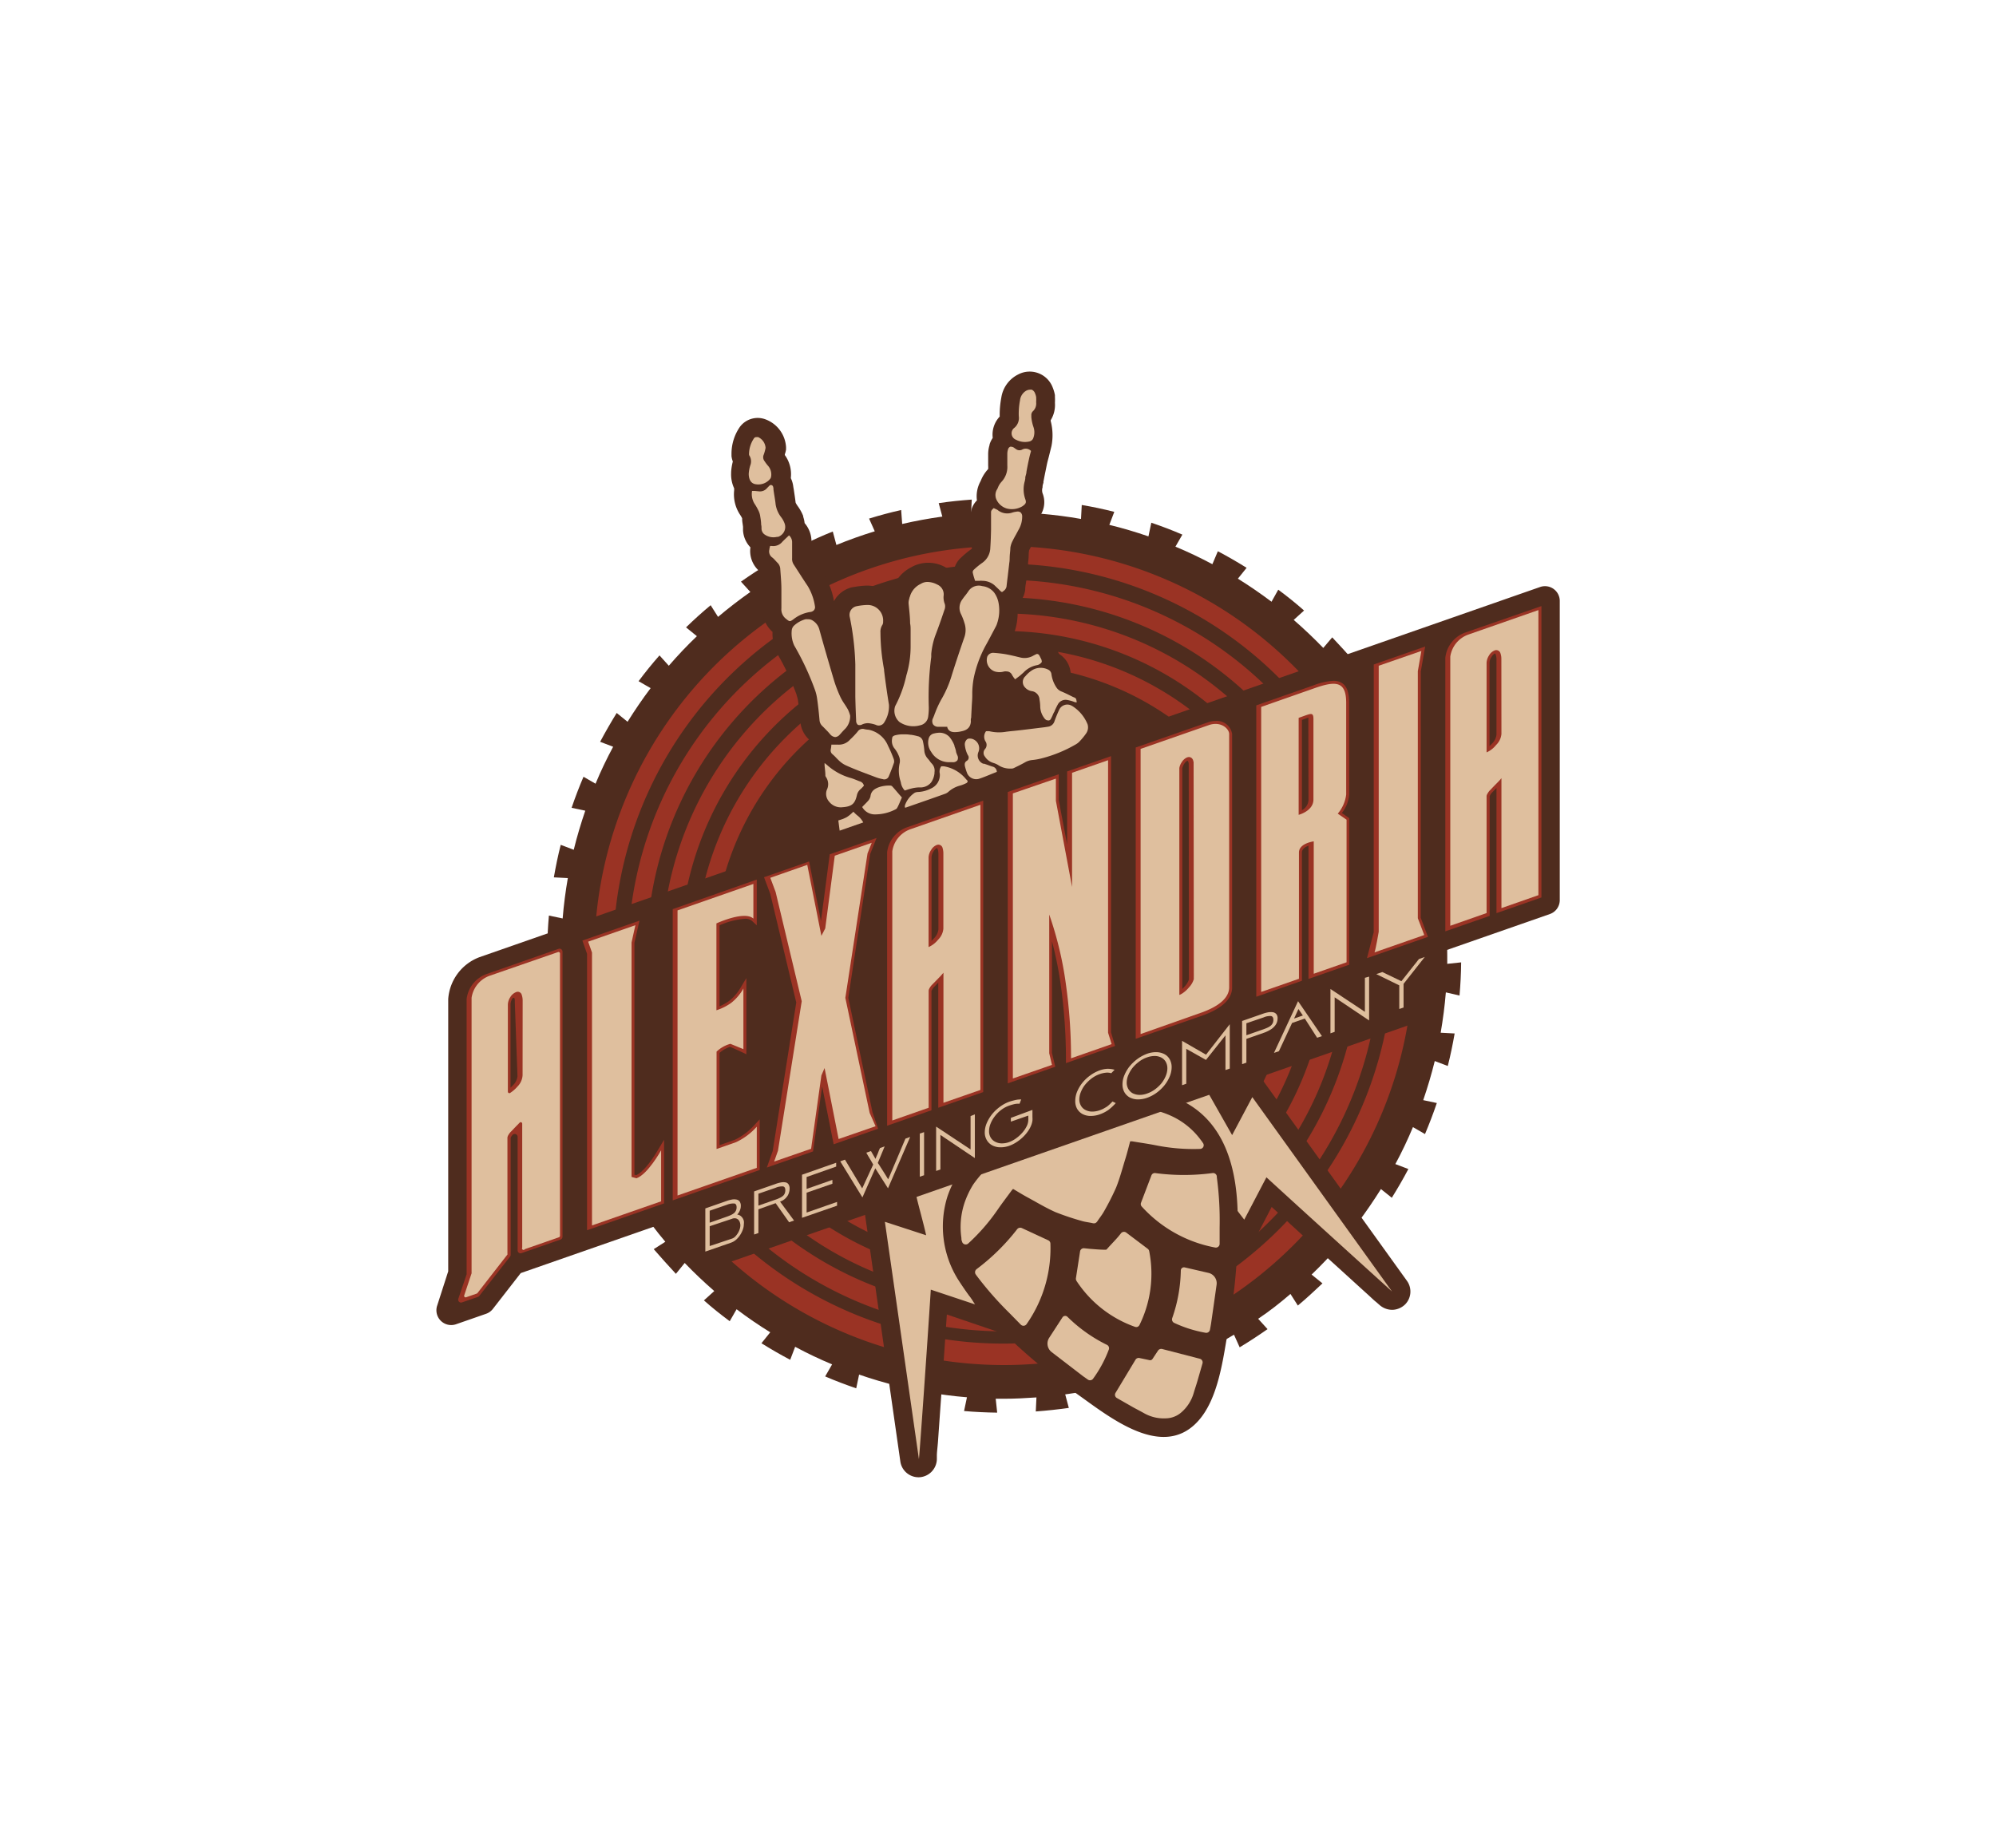 <?xml version="1.0" encoding="UTF-8"?> <svg xmlns="http://www.w3.org/2000/svg" viewBox="0 0 270 250"><defs><style>.cls-1{fill:#4f2c1e;}.cls-2{fill:#9a3324;}.cls-3{fill:#dfbf9e;}.cls-4{fill:none;}</style></defs><g id="Content"><path class="cls-1" d="M197.43,134.69c.13-1.49.21-3,.22-4.49l-1.88.2c0-.38,0-.75,0-1.13,0-1.48-.07-2.94-.18-4.39l1.9.1c-.11-1.51-.26-3-.48-4.47l-1.82.49q-.39-2.76-1-5.43l1.88-.2c-.33-1.46-.73-2.91-1.17-4.34l-1.71.77q-.81-2.65-1.86-5.19l1.83-.49c-.56-1.4-1.18-2.77-1.84-4.11l-1.57,1c-.81-1.65-1.69-3.27-2.64-4.84l1.72-.76c-.78-1.29-1.6-2.54-2.46-3.77L185,94.93q-1.57-2.27-3.36-4.37l1.57-1c-.95-1.15-2-2.26-3-3.33L179,87.66c-1.28-1.32-2.61-2.59-4-3.79l1.4-1.27c-1.12-1-2.29-1.93-3.49-2.82L172,81.41q-2.21-1.66-4.55-3.12l1.18-1.47c-1.27-.79-2.56-1.54-3.89-2.24L164,76.33c-1.62-.86-3.28-1.66-5-2.37l.94-1.63c-1.37-.59-2.78-1.13-4.2-1.61l-.39,1.85q-2.59-.9-5.29-1.56l.67-1.76c-1.45-.37-2.91-.68-4.4-.93l-.1,1.89c-1.79-.32-3.61-.55-5.46-.71l.39-1.85c-1.48-.13-3-.21-4.49-.22l.2,1.88c-.38,0-.75,0-1.13,0-1.47,0-2.93.07-4.38.18l.09-1.9c-1.51.11-3,.26-4.47.48l.49,1.82q-2.76.38-5.43,1L121.9,69c-1.46.33-2.91.72-4.34,1.16l.77,1.72q-2.65.81-5.19,1.85l-.49-1.82c-1.4.56-2.76,1.17-4.11,1.84l1,1.57c-1.66.81-3.28,1.69-4.84,2.64L104,76.23c-1.28.77-2.54,1.6-3.77,2.46l1.27,1.4q-2.26,1.59-4.37,3.37l-1-1.58q-1.73,1.44-3.33,3l1.47,1.19c-1.33,1.27-2.6,2.61-3.8,4l-1.26-1.4c-1,1.13-1.94,2.3-2.83,3.49l1.63.94c-1.11,1.47-2.15,3-3.12,4.55l-1.47-1.19q-1.18,1.91-2.24,3.9l1.76.67c-.87,1.62-1.67,3.28-2.38,5l-1.63-.94c-.59,1.38-1.12,2.77-1.61,4.2l1.85.39c-.59,1.73-1.12,3.49-1.56,5.29l-1.76-.67c-.37,1.44-.67,2.91-.93,4.4l1.89.1c-.31,1.79-.55,3.61-.7,5.46l-1.86-.39c-.13,1.48-.21,3-.22,4.49l1.88-.2c0,.37,0,.75,0,1.12,0,1.48.07,2.94.18,4.39l-1.9-.09c.11,1.5.26,3,.48,4.47l1.82-.49q.39,2.74,1,5.42l-1.88.2c.33,1.47.73,2.92,1.17,4.34l1.71-.76q.81,2.64,1.86,5.19l-1.83.49c.56,1.4,1.18,2.77,1.84,4.1l1.57-1q1.22,2.49,2.64,4.84l-1.72.77c.78,1.28,1.6,2.54,2.46,3.76l1.41-1.26Q88.21,165.89,90,168l-1.57,1c1,1.15,2,2.26,3,3.34l1.19-1.47c1.28,1.33,2.61,2.59,4,3.8l-1.4,1.26c1.12,1,2.29,1.93,3.49,2.82l.93-1.62q2.2,1.67,4.55,3.12L103,181.73c1.27.79,2.56,1.54,3.89,2.24l.67-1.76q2.43,1.31,5,2.38l-.94,1.63c1.37.59,2.78,1.12,4.2,1.61l.39-1.86q2.6.9,5.29,1.56l-.67,1.77c1.45.36,2.91.67,4.4.92l.1-1.89c1.79.32,3.62.56,5.47.71l-.39,1.86c1.47.13,3,.2,4.48.22l-.2-1.88,1.12,0c1.48,0,2.94-.08,4.39-.18l-.09,1.9q2.27-.17,4.47-.48l-.49-1.83c1.84-.25,3.65-.59,5.43-1l.2,1.88c1.46-.34,2.91-.72,4.34-1.17l-.77-1.72c1.77-.53,3.5-1.16,5.19-1.85l.49,1.83c1.4-.56,2.76-1.17,4.11-1.84l-1-1.58c1.66-.8,3.28-1.68,4.84-2.63l.77,1.71q1.92-1.16,3.77-2.46l-1.27-1.4c1.51-1,3-2.18,4.37-3.36l1,1.57c1.15-.95,2.26-2,3.33-3l-1.47-1.19c1.33-1.28,2.6-2.61,3.8-4l1.26,1.4c1-1.13,1.94-2.29,2.83-3.49l-1.63-.94c1.11-1.46,2.15-3,3.12-4.54l1.47,1.18c.79-1.27,1.54-2.56,2.24-3.89l-1.76-.67q1.31-2.43,2.38-5l1.63.94c.58-1.38,1.12-2.78,1.6-4.2l-1.84-.39c.59-1.73,1.12-3.5,1.56-5.29l1.76.67c.37-1.44.67-2.92.93-4.4l-1.89-.1c.31-1.8.55-3.62.7-5.46Z"></path><path class="cls-2" d="M135.8,76.26a52.76,52.76,0,1,1-20.63,4.16,52.75,52.75,0,0,1,20.63-4.16m0-2.38a55.4,55.4,0,1,0,55.4,55.39,55.39,55.39,0,0,0-55.4-55.39Z"></path><path class="cls-2" d="M135.8,80.82a48.22,48.22,0,1,1-18.86,3.8,48.3,48.3,0,0,1,18.86-3.8m0-2.38a50.84,50.84,0,1,0,50.84,50.83A50.83,50.83,0,0,0,135.8,78.44Z"></path><path class="cls-2" d="M135.8,85.37a43.78,43.78,0,1,1-17.08,3.45,43.6,43.6,0,0,1,17.08-3.45m0-2.37a46.28,46.28,0,1,0,46.28,46.27A46.27,46.27,0,0,0,135.8,83Z"></path><path class="cls-2" d="M135.8,89.93A39.19,39.19,0,1,1,120.49,93a39.12,39.12,0,0,1,15.31-3.09m0-2.38a41.72,41.72,0,1,0,41.72,41.72A41.71,41.71,0,0,0,135.8,87.55Z"></path><path class="cls-1" d="M149.56,97.14l0-.06a7.18,7.18,0,0,0-1.31-2.22l0-.2A3.11,3.11,0,0,0,146.32,92c-.52-.26-1-.48-1.39-.66a1.82,1.82,0,0,1-.11-.4,3.35,3.35,0,0,0-1.56-2.47h0l-.09-.17c-.1-.22-.23-.48-.38-.75a2.92,2.92,0,0,0-1.61-1.36,2.87,2.87,0,0,0-2.19.16h0c-.16.08-.32.16-.47.25h-.05l-.29-.07c-.42-.1-.84-.2-1.29-.29l0-.07a5,5,0,0,0,.45-1v0a8.18,8.18,0,0,0,.25-3.3,3.38,3.38,0,0,0,1.09-2.09c0-.44.1-.87.16-1.31.07-.64.15-1.3.22-2,0-.38.06-.73.08-1.07s0-.6.06-.87a.14.14,0,0,1,0-.06l0,0,.38-.73c.15-.25.29-.52.44-.81a5.72,5.72,0,0,0,.75-3.06,1.49,1.49,0,0,0,0-.21,3.25,3.25,0,0,0,.26-2.92,1.32,1.32,0,0,1,0-.81l0-.09c0-.21.08-.39.11-.52s0-.08,0-.12l.15-.78.33-1.62c.05-.23.11-.47.18-.73s.07-.25.1-.38l.33-1.33a7.54,7.54,0,0,0-.1-3.39,1,1,0,0,1,0-.12,3.94,3.94,0,0,0,.57-2.35,7.48,7.48,0,0,0,0-.82v-.12l0-.11a5.16,5.16,0,0,0-.29-1,3.33,3.33,0,0,0-4.68-1.79,4.2,4.2,0,0,0-2.28,3.12,12.55,12.55,0,0,0-.22,2.58,3.56,3.56,0,0,0-.95,2.81s0,.06,0,.09a3.19,3.19,0,0,0-.42.87l0,.06a4.33,4.33,0,0,0-.19,1.29c0,.3,0,.58,0,.85v.68a3,3,0,0,1,0,.45,4.94,4.94,0,0,0-1,1.58l-.06.12a4.22,4.22,0,0,0-.46,2.54,2.88,2.88,0,0,0-.83,1.67l-.06.32c0,.3.3.38.3.66s0,.42,0,.63,0,.52,0,.78c0,.81-.05,1.58-.1,2.34a.37.37,0,0,1,0,.14l0,0a12.76,12.76,0,0,0-1.41,1.16A3,3,0,0,0,129,77.5a4.4,4.4,0,0,0-1.06-.72,4.69,4.69,0,0,0-4.74,0A5.21,5.21,0,0,0,120.61,80l0,.1a3.78,3.78,0,0,0-.12.36,4.81,4.81,0,0,0-3.33-1.23h0a12.52,12.52,0,0,0-1.83.22h-.06a3.8,3.8,0,0,0-2.46,1.88,9.46,9.46,0,0,0-1.39-3.61c-.37-.56-.73-1.11-1.11-1.71-.18-.27-.35-.55-.54-.83,0-.48,0-.94,0-1.39v-.6a3.82,3.82,0,0,0-.93-2.42,3.8,3.8,0,0,0-.19-.86l0-.1a6.08,6.08,0,0,0-.73-1.32c-.24-.35-.3-.48-.3-.53-.07-.59-.16-1.15-.24-1.7l-.07-.4v0a3.61,3.61,0,0,0-.33-1.16v-.09a4.4,4.4,0,0,0-.82-3.05c0-.14.07-.27.1-.4l.07-.33,0-.33a4.28,4.28,0,0,0-2.72-3.74,3,3,0,0,0-3.53,1l0,0a6.37,6.37,0,0,0-1.13,3.68v.27a3.12,3.12,0,0,0,.18.73,7.51,7.51,0,0,0-.23,1.42V64a4.47,4.47,0,0,0,.41,2.07v.26a5,5,0,0,0,.8,3.31,4,4,0,0,1,.28.48l0,.1c0,.33.08.68.12,1.05,0,.16,0,.33,0,.5a3.61,3.61,0,0,0,1,2.28,3.6,3.6,0,0,0,1.34,3.33l.1.1.06.07c0,.77.09,1.48.11,2.18s0,1.59,0,2.48a4.15,4.15,0,0,0,1.38,3.28,5.89,5.89,0,0,0,.67,3,34.61,34.61,0,0,1,2.59,5.51l0,.06a4,4,0,0,1,.18.68c.13,1,.23,2,.32,2.88a3.72,3.72,0,0,0,1.17,2.42l.47.48,0,.28a3.18,3.18,0,0,0-.06.43l-1,.67.14,1.77.12,1.44a2.86,2.86,0,0,0,.27,1,4.16,4.16,0,0,0,.8,3.93,4.48,4.48,0,0,0,.61.62l.66,5.14,8.66-3-.07-.19a10,10,0,0,0,2.18-.74l.06,0h.18a3.74,3.74,0,0,0,.66-.09l.14,0,.39-.14,5.11-1.79.16-.06a4.23,4.23,0,0,0,1-.64,3.35,3.35,0,0,1,.41-.28l0,0a7.75,7.75,0,0,0,1.35-.49,4.34,4.34,0,0,0,.56-.33,3.92,3.92,0,0,0,.94-.19c.68-.21,1.3-.47,1.9-.72l.72-.29.6-.24h.38a3.36,3.36,0,0,0,1.49-.35c.54-.27,1-.51,1.55-.8h0a11.86,11.86,0,0,0,1.56-.28,20.88,20.88,0,0,0,5.35-2.17A4.94,4.94,0,0,0,148,102a13.33,13.33,0,0,0,1-1.24A4,4,0,0,0,149.56,97.14ZM132.64,83.55c-.14-.42-.29-.84-.47-1.25l.17-.23.23-.29a2.17,2.17,0,0,1,.07.24l0,.09A3,3,0,0,1,132.64,83.55Zm-16.08,18.3h0c.26-.23.52-.47.76-.72.16.07.4.26.73.87.09.18.18.36.26.55Zm19.51-.52.36,0,.47-.05.37,0c-.21.12-.44.24-.7.36l-.17,0A2.9,2.9,0,0,0,136.07,101.33Zm.37-5-.58.07a4.2,4.2,0,0,1-1.26,0l-.18-.05-.18,0a1.53,1.53,0,0,0-.3,0c0-.15,0-.3,0-.45,0-.53,0-1,.08-1.57l0-.47c0-.11,0-.23,0-.34a4.55,4.55,0,0,0,1.22.11,2.67,2.67,0,0,0,.56.5l.16.11.17.08.26.11c.11.14.22.28.34.41a4.36,4.36,0,0,0,1.33.94l0,.4C137.58,96.19,137,96.25,136.44,96.3ZM125.32,81.6a3.15,3.15,0,0,0,.09.42c0,.09-.07.19-.1.28,0-.18,0-.37,0-.55A.88.88,0,0,1,125.32,81.6Z"></path><path class="cls-3" d="M134.89,84.31a2.49,2.49,0,0,1-.24.56l-1,1.89-.35.63a16,16,0,0,0-1.59,4.38,12.36,12.36,0,0,0-.19,1.91l0,.44c0,.54-.06,1.08-.08,1.6l-.06,1.16c0,.12,0,.24-.05.37a2.21,2.21,0,0,0,0,.37c-.05.75-.46,1.17-1.32,1.33a3.63,3.63,0,0,1-.87.1c-.5,0-.86-.18-1-.65l0-.07h-.47c-.26,0-.51,0-.76,0a.82.82,0,0,1-.7-.34.88.88,0,0,1,0-.83c.07-.15.13-.31.19-.46s0-.12.07-.19a13.11,13.11,0,0,1,1-2.12,14.87,14.87,0,0,0,1.29-3.08c.63-2,1.17-3.6,1.7-5.12a3,3,0,0,0,0-1.91,8.14,8.14,0,0,0-.46-1.19,1.88,1.88,0,0,1,.18-2c.12-.18.25-.35.38-.51s.3-.39.44-.6a1.68,1.68,0,0,1,1.88-.68,2.35,2.35,0,0,1,1.6.87,3.42,3.42,0,0,1,.59,1.37A5.49,5.49,0,0,1,134.89,84.31Z"></path><path class="cls-3" d="M127.74,82.55c-.46,1.38-.86,2.49-1.25,3.51a10.18,10.18,0,0,0-.52,2.41c0,.14,0,.28,0,.42a41,41,0,0,0-.33,6.83,8,8,0,0,1-.08,1.19,1.37,1.37,0,0,1-1.11,1.22,3.34,3.34,0,0,1-2.78-.45,2,2,0,0,1-.58-2.15,16.09,16.09,0,0,0,1.51-4.14l.1-.35a13.61,13.61,0,0,0,.48-3.54c0-.67,0-1.34,0-2.23,0-.3,0-.6-.07-.93,0-.81-.11-1.73-.2-2.63A1.65,1.65,0,0,1,123,81c0-.12.08-.25.11-.38A2.71,2.71,0,0,1,124.54,79a1.74,1.74,0,0,1,.94-.27,3,3,0,0,1,1.31.36,1.44,1.44,0,0,1,.85,1.54,2.45,2.45,0,0,0,.17,1.1A1.26,1.26,0,0,1,127.74,82.55Z"></path><path class="cls-3" d="M120.25,95.35a4,4,0,0,1-.62,2.35.86.86,0,0,1-1.17.36,4.39,4.39,0,0,0-1-.22h-.06a1.9,1.9,0,0,0-.75.16.7.7,0,0,1-.61.06.72.72,0,0,1-.23-.58c-.06-1.3-.09-2.29-.11-3.22,0-.6,0-1.2,0-1.79,0-.84,0-1.72,0-2.57a36.87,36.87,0,0,0-.76-6.46,1.2,1.2,0,0,1,.91-1.42,8.24,8.24,0,0,1,1.4-.17,2.1,2.1,0,0,1,2.21,2.24.83.83,0,0,1-.08.42,1.7,1.7,0,0,0-.28,1.07v0a27.83,27.83,0,0,0,.49,5l0,.13C119.78,92.28,120,93.8,120.25,95.35Z"></path><path class="cls-3" d="M146.89,99.27a8.93,8.93,0,0,1-.82,1,2.13,2.13,0,0,1-.55.44,18.07,18.07,0,0,1-4.69,1.91,8.31,8.31,0,0,1-1.23.21,2.38,2.38,0,0,0-1,.34c-.48.27-1,.52-1.43.73a.71.71,0,0,1-.37.08l-.35,0a2.83,2.83,0,0,1-1.36-.43,2.42,2.42,0,0,0-.69-.32l-.27-.1a2,2,0,0,1-.9-.77.78.78,0,0,1,0-1,.85.85,0,0,0,.07-1.07,1.23,1.23,0,0,1,.08-1.36,2.36,2.36,0,0,1,.46,0,5.63,5.63,0,0,0,2.31.06l.52-.06c1.08-.1,2.18-.24,3.24-.37l1.38-.17.46-.07a1.06,1.06,0,0,0,.88-.71,16.42,16.42,0,0,1,.67-1.63,1.21,1.21,0,0,1,.71-.6,1.18,1.18,0,0,1,.92.08l.13.07A5.23,5.23,0,0,1,147.12,98,1.43,1.43,0,0,1,146.89,99.27Z"></path><path class="cls-3" d="M115,96.81a2.47,2.47,0,0,1-.64,1.76c-.17.16-.32.33-.48.5a3.65,3.65,0,0,1-.27.3.89.89,0,0,1-.63.35,1,1,0,0,1-.64-.33L112,99c-.25-.25-.5-.52-.76-.77a1.21,1.21,0,0,1-.38-.78c-.08-.89-.19-2-.34-3a5.74,5.74,0,0,0-.3-1.17,36.74,36.74,0,0,0-2.78-5.94,3.91,3.91,0,0,1-.34-2.06,1,1,0,0,1,.27-.6,3.72,3.72,0,0,1,1.59-.9,1.65,1.65,0,0,1,.31,0A1.12,1.12,0,0,1,110,84a2,2,0,0,1,.83,1.15c.55,2,1.2,4.24,2,6.94a17.53,17.53,0,0,0,.9,2.31,7.58,7.58,0,0,0,.55.91c.15.23.3.47.43.7A5,5,0,0,1,115,96.81Z"></path><path class="cls-3" d="M138.27,69.91a3.51,3.51,0,0,1-.48,1.75c-.13.24-.26.49-.39.72s-.31.56-.45.85a2.78,2.78,0,0,0-.28.9c0,.35-.06.71-.08,1.05s0,.63-.06.95c-.07.63-.15,1.28-.22,1.9-.06.45-.11.89-.16,1.34a.93.93,0,0,1-.43.6l-.06.06c-.13.11-.2.06-.37-.11l0,0-.21-.21-.58-.55a2.54,2.54,0,0,0-1.6-.58,1.9,1.9,0,0,0-.41,0l-.43,0h-.16l-.09-.28a8.39,8.39,0,0,1-.23-.85.46.46,0,0,1,.14-.36,10.41,10.41,0,0,1,1.09-.9,2.55,2.55,0,0,0,1.15-2.1c.06-.82.08-1.65.1-2.45,0-.25,0-.51,0-.76s0-.48,0-.71,0-.52,0-.78,0-.32.36-.65h0l.49.23a2.07,2.07,0,0,0,2.07.36,2.77,2.77,0,0,1,.5-.1.69.69,0,0,1,.57.09A.73.73,0,0,1,138.27,69.91Z"></path><path class="cls-3" d="M120.94,103.16c-.22.65-.46,1.27-.71,1.86a.64.64,0,0,1-.82.39,5.41,5.41,0,0,1-.92-.25c-1.28-.49-2.72-1-4.1-1.63a3.46,3.46,0,0,1-.87-.6c-.16-.15-.32-.31-.47-.47s-.28-.28-.44-.42a.64.64,0,0,1-.23-.66,4.66,4.66,0,0,0,.08-.64h.85a2,2,0,0,0,1.67-.67A11.9,11.9,0,0,0,116,99a.81.81,0,0,1,.94-.35,3.9,3.9,0,0,0,.57.08,3.59,3.59,0,0,1,2.61,2.16,17.71,17.71,0,0,1,.75,1.73A1,1,0,0,1,120.94,103.16Z"></path><path class="cls-3" d="M110.25,82.11a.62.62,0,0,1-.35.6.75.75,0,0,1-.24.08,4.78,4.78,0,0,0-2.34,1c-.48.35-.53.31-1-.07a1.61,1.61,0,0,1-.62-1.42c0-.92,0-1.75,0-2.59s-.08-1.73-.15-2.69a1.28,1.28,0,0,0-.43-.93l-.26-.28a2.81,2.81,0,0,0-.39-.38,1,1,0,0,1-.39-1.11c0-.15.06-.3.09-.45a1.1,1.1,0,0,1,.25,0,1.59,1.59,0,0,0,1.41-.57c.21-.22.43-.42.66-.64l.24-.23a1.22,1.22,0,0,1,.42.91c0,.19,0,.38,0,.56,0,.53,0,1.08,0,1.62a1.37,1.37,0,0,0,.22.86l.73,1.13c.37.58.76,1.18,1.15,1.76A7.37,7.37,0,0,1,110.25,82.11Z"></path><path class="cls-3" d="M126.41,104.47l0,.13a2.67,2.67,0,0,1-.43,1.22,1.83,1.83,0,0,1-1.35.71l-.4,0a5.43,5.43,0,0,0-.69.09,8.11,8.11,0,0,0-.9.25l-.25.08a2,2,0,0,1-.53-1.08l-.06-.22a4.59,4.59,0,0,1-.09-2.45,1.6,1.6,0,0,0-.13-.94,3.81,3.81,0,0,0-.63-1.06,1.62,1.62,0,0,1-.27-1.28V99.9c0-.14.06-.34.45-.43a4.15,4.15,0,0,1,1-.12c.35,0,.7,0,1,.06h.1a7.21,7.21,0,0,1,.9.19.9.9,0,0,1,.73.77,8.66,8.66,0,0,1,.17,1.12,1.82,1.82,0,0,0,.51,1.19,3.25,3.25,0,0,1,.23.29,3.15,3.15,0,0,0,.24.3A1.36,1.36,0,0,1,126.41,104.47Z"></path><path class="cls-3" d="M139.46,61c0,.1-.05.2-.07.3-.08.28-.15.57-.21.86q-.18.83-.33,1.65c0,.25-.11.51-.16.76l0,.18-.06.32a4,4,0,0,0,.05,2.43c.18.48.11.66-.39,1a2.78,2.78,0,0,1-2.09.3,2.23,2.23,0,0,1-1.44-1.28,1.47,1.47,0,0,1,.13-1.34l.08-.16a2.52,2.52,0,0,1,.51-.84,2.94,2.94,0,0,0,.78-2.21c0-.26,0-.51,0-.77v-.79a2,2,0,0,1,.09-.59.55.55,0,0,1,.3-.38.4.4,0,0,1,.15,0,.7.7,0,0,1,.35.12l.15.11.12.08a.78.78,0,0,0,.84.08A1,1,0,0,1,139.46,61Z"></path><path class="cls-3" d="M145.65,95c-.05.06-.1,0-.25,0a4.55,4.55,0,0,0-1-.29,1.19,1.19,0,0,0-1.32.62c-.15.27-.28.56-.41.83,0,.1-.1.2-.14.3a2.55,2.55,0,0,0-.13.29c-.07.16-.15.33-.24.49a.37.37,0,0,1-.5.2l-.08,0a.93.93,0,0,1-.34-.31,2.68,2.68,0,0,1-.53-1.61,5.82,5.82,0,0,0-.09-.85,1.22,1.22,0,0,0-1.08-1.17,1.52,1.52,0,0,1-.88-.49,1.06,1.06,0,0,1-.06-1.42l.11-.11a3.82,3.82,0,0,1,1-.86,2.23,2.23,0,0,1,1.06-.27,2.26,2.26,0,0,1,1.1.29.78.78,0,0,1,.36.59A4.29,4.29,0,0,0,142.9,93a1.43,1.43,0,0,0,.7.56c.46.19.93.42,1.54.73C145.57,94.46,145.57,94.46,145.65,95Z"></path><path class="cls-3" d="M106.08,71.9a1.47,1.47,0,0,1-.82.73l-.14,0a2.06,2.06,0,0,1-1.76-.37,1,1,0,0,1-.35-.79c0-.16,0-.32-.05-.48,0-.43-.08-.87-.15-1.29a2.52,2.52,0,0,0-.26-.71,6.84,6.84,0,0,0-.5-.86,2.51,2.51,0,0,1-.32-1.71v0l.36,0,.63.06a1.23,1.23,0,0,0,1-.4l.11-.12.14-.14c.15-.16.24-.25.42-.18s.21.23.24.49a.69.69,0,0,0,0,.13l.06.41c.08.51.17,1,.23,1.57a3.76,3.76,0,0,0,.77,1.76,3.13,3.13,0,0,1,.42.76A1.38,1.38,0,0,1,106.08,71.9Z"></path><path class="cls-3" d="M116.86,106.3a5.77,5.77,0,0,1-.42.44,1.47,1.47,0,0,0-.53.86c-.27,1.16-.7,1.52-1.94,1.61a2,2,0,0,1-1.83-.77,1.58,1.58,0,0,1-.3-1.57,1.72,1.72,0,0,0-.13-1.77.44.44,0,0,1-.06-.16c0-.47-.07-.93-.11-1.4l0-.31h0l.36.29a8,8,0,0,0,3.23,1.75c.26.08.51.18.76.28s.31.13.47.18A.77.77,0,0,1,116.86,106.3Z"></path><path class="cls-3" d="M130.9,105.74a.42.42,0,0,1-.27.25,4.52,4.52,0,0,1-.89.33,3.81,3.81,0,0,0-1.43.79,1.41,1.41,0,0,1-.43.27c-1.7.61-3.43,1.21-5.1,1.79l-.25.09-.12,0a1,1,0,0,1,0-.3,3.38,3.38,0,0,1,1.33-1.71,1.18,1.18,0,0,1,.45-.1,4.22,4.22,0,0,0,1.74-.47,2,2,0,0,0,1.2-2,1.22,1.22,0,0,1,.19-1l0,0a2.54,2.54,0,0,1,.39,0,4.91,4.91,0,0,1,3,1.78A.42.42,0,0,1,130.9,105.74Z"></path><path class="cls-3" d="M140.93,89.55a1,1,0,0,1-.65.44,3.32,3.32,0,0,0-1.83,1l-.5.44-.24.18-.31.23,0,0a.31.31,0,0,1-.09.07s0,0,0,0a.18.18,0,0,0-.05-.07l-.14-.18c-.07-.11-.15-.22-.21-.33a.81.81,0,0,0-.72-.49,1.4,1.4,0,0,0-.34,0,2.22,2.22,0,0,1-1.3,0,1.63,1.63,0,0,1-1-2,.87.87,0,0,1,.78-.52,16.07,16.07,0,0,1,1.7.19c.54.1,1.08.22,1.6.35l.3.07a2.37,2.37,0,0,0,1.89-.25l.36-.18h0a.28.28,0,0,1,.22,0,.39.39,0,0,1,.17.14h0c.12.21.22.42.32.63Z"></path><path class="cls-3" d="M139.8,57.78a2.16,2.16,0,0,1-.07,1.59.74.74,0,0,1-.5.36,2.58,2.58,0,0,1-1.78-.23.93.93,0,0,1-.21-1.64,1.75,1.75,0,0,0,.57-1.57,9.57,9.57,0,0,1,.17-2.14,1.71,1.71,0,0,1,.87-1.31,1.13,1.13,0,0,1,.47-.12.69.69,0,0,1,.25,0,.88.88,0,0,1,.45.52,2.1,2.1,0,0,1,.14.47,5.61,5.61,0,0,1,0,.71v0a1.43,1.43,0,0,1-.45,1.23.7.7,0,0,0-.2.54l0,.24A5.56,5.56,0,0,0,139.8,57.78Z"></path><path class="cls-3" d="M122,107.89l-.18.41c-.15.37-.3.71-.46,1a.49.49,0,0,1-.24.21,6,6,0,0,1-2.88.67,1.94,1.94,0,0,1-1.61-1l.2-.21c.19-.19.39-.39.57-.59a1.39,1.39,0,0,0,.35-.64c.08-.77.64-1.07,1.23-1.27a4.39,4.39,0,0,1,1.15-.19l.29,0a.39.39,0,0,1,.27.11c.32.35.62.71.92,1.06Z"></path><path class="cls-3" d="M104.31,64.48a.63.63,0,0,1-.16.34,2.06,2.06,0,0,1-1.87.7c-.86-.09-1-.93-1-1.42a4.66,4.66,0,0,1,.22-1.16,1.49,1.49,0,0,0-.09-1.24.45.45,0,0,1-.09-.2,3.85,3.85,0,0,1,.68-2.21.35.35,0,0,1,.3-.15,1,1,0,0,1,.26,0,1.72,1.72,0,0,1,1,1.46,6.11,6.11,0,0,1-.24.89.86.86,0,0,0,.1.9,6,6,0,0,0,.42.57A1.78,1.78,0,0,1,104.31,64.48Z"></path><path class="cls-3" d="M134.84,104.43l-.68.27c-.56.23-1.13.47-1.71.66a1.34,1.34,0,0,1-1.67-.87,6.94,6.94,0,0,1-.25-.81c-.08-.36,0-.58.24-.74a.52.52,0,0,0,.15-.78,3.81,3.81,0,0,1-.4-1.32.9.9,0,0,1,.31-.83.55.55,0,0,1,.34-.09,1.13,1.13,0,0,1,.62.17,1.32,1.32,0,0,1,.55,1.68,1.2,1.2,0,0,0,.67,1.56l.13,0,.44.15c.23.08.46.17.7.24A.73.73,0,0,1,134.84,104.43Z"></path><path class="cls-3" d="M129.51,102.86a.74.74,0,0,1-.65.26h-.54a2.79,2.79,0,0,1-2.36-1.4,2.12,2.12,0,0,1-.31-1.89.93.93,0,0,1,.71-.6,3.27,3.27,0,0,1,.72-.1,1.83,1.83,0,0,1,1.36.58,4.25,4.25,0,0,1,.67,1.16l0,.09a4.62,4.62,0,0,1,.21.66c0,.17.1.36.16.53A.76.76,0,0,1,129.51,102.86Z"></path><path class="cls-3" d="M116.77,111.27l-3.19,1.11L113.4,111l.31-.1a4.28,4.28,0,0,0,.82-.34,4.16,4.16,0,0,0,.71-.56l.2-.18a5.44,5.44,0,0,0,.49.47A2.88,2.88,0,0,1,116.77,111.27Z"></path><path class="cls-1" d="M133.65,174.62a5,5,0,0,0-.39-.59A11.5,11.5,0,0,1,132,162l.25-.47,2-3.66-3.82-.29c-.39,0-.76-.05-4,.84a20.74,20.74,0,0,0-3.7,1.21l-1.69.9.45,1.86c.07.33.16.65.24,1l-5.09-1.66,5.15,36a2.49,2.49,0,0,0,2.58,2.13h0a2.51,2.51,0,0,0,2.36-2.42c0-.12,0-.3,0-.53,0-.43.09-1.06.15-1.85.11-1.55.26-3.69.43-6.08.23-3.19.52-7.43.77-11.14l8.83,3s-4.3-6.75-4.3-6.75a2.34,2.34,0,0,1,1.18.85C133.84,174.93,133.71,174.73,133.65,174.62Z"></path><path class="cls-1" d="M169.09,143.75l-2.49,4.68-1.87-3.3-1.71.29c-.7.12-4.36,1.36-5.31,2.28l-2.27,2.24,2.73,1.65.33.2.45.27a12.52,12.52,0,0,1,4.5,5.17,15,15,0,0,1,.93,4.9c0,.27,0,.55.07.84a3.22,3.22,0,0,0,.28,1.29l.11.25.16.22c.32.43.64.85,1,1.29l.38.5,2.37,3.07,3.27-6.3c2.44,2.24,5.43,5,8.24,7.52l4.51,4.1c.59.52,1.06,1,1.38,1.24l.4.35a2.62,2.62,0,0,0,1.83.71,2.59,2.59,0,0,0,1.7-.74h0a2.48,2.48,0,0,0,.24-3.18Z"></path><path class="cls-3" d="M119.7,165.3l5.58,1.82c-.41-1.83-.92-3.56-1.33-5.3a60.17,60.17,0,0,1,6.31-2.77c-.14.27-.27,1.51-.4,1.76a13.93,13.93,0,0,0,1.44,14.73c.09.11.56.93.61.94l-6-2c-.49,7.69-1.56,22.92-1.61,22.92Z"></path><path class="cls-3" d="M171.31,159.28l-3,5.73c-.48-.63-.92-1.18-1.33-1.75a.74.74,0,0,1-.07-.39,20.51,20.51,0,0,0-1.21-6.63,14.81,14.81,0,0,0-5.35-6.2c-.29-.21-.6-.38-.92-.57a18.85,18.85,0,0,1,4-1.61l3.24,5.71,2.73-5.14,18.9,26.3S177,164.5,171.31,159.28Z"></path><polygon class="cls-1" points="168.41 168.5 166.93 166.95 166.93 170.14 168.41 168.5"></polygon><path class="cls-1" d="M167.42,167.71c0-1.15,0-2.31,0-3.46-.1-6-1.65-12.41-7.49-15.31a13.89,13.89,0,0,0-3.1-1.13h0a18.57,18.57,0,0,0-5.73-.2,25.26,25.26,0,0,0-6.3,1.32c-.89.31-1.83.67-2.92,1.12s-2,.85-2.89,1.25a25,25,0,0,0-5.42,3.46,18.48,18.48,0,0,0-4,4.15v0a13.89,13.89,0,0,0-1.42,3A13.57,13.57,0,0,0,129.53,173a33,33,0,0,0,5.69,6.8,86.41,86.41,0,0,0,10.44,8.77c4.19,2.95,11.35,8.91,16.21,3.9,3-3.07,3.6-8.88,4.32-12.89A79.1,79.1,0,0,0,167.42,167.71Z"></path><path class="cls-3" d="M151.61,166.89c-.16.2-.32.4-.49.59-.46.52-.94,1-1.41,1.54l-.09.06-.1,0c-.69,0-1.39-.07-2.08-.12l-.77-.08a.51.51,0,0,0-.57.43l-.56,3.63a.57.57,0,0,0,.08.36,15.72,15.72,0,0,0,7.91,6.21.53.53,0,0,0,.35,0,.57.57,0,0,0,.26-.25,15.69,15.69,0,0,0,1.31-10,.53.53,0,0,0-.2-.31l-2.93-2.21A.52.52,0,0,0,151.61,166.89Z"></path><path class="cls-3" d="M164,158.71a29.34,29.34,0,0,1-7.72,0,.49.49,0,0,0-.53.32l-1.4,3.68a.49.49,0,0,0,.09.52,17.8,17.8,0,0,0,9.93,5.55.51.51,0,0,0,.61-.5c0-.76,0-1.49,0-2.22a44,44,0,0,0-.38-6.79s0-.08,0-.12A.51.51,0,0,0,164,158.71Z"></path><path class="cls-3" d="M162.27,183.82l-5.06-1.31a.53.53,0,0,0-.56.21l-.74,1.12a.47.47,0,0,1-.2.17.43.43,0,0,1-.25,0l-1.32-.28a.5.5,0,0,0-.54.23l-2.7,4.48a.5.5,0,0,0,.18.7l2.26,1.29c.46.25.93.49,1.39.75a5.41,5.41,0,0,0,3,.71,3.27,3.27,0,0,0,2.14-.87,5.45,5.45,0,0,0,1.61-2.58c.15-.51.32-1,.47-1.51.24-.83.48-1.65.72-2.5A.51.51,0,0,0,162.27,183.82Z"></path><path class="cls-3" d="M163.46,172.21l-3.2-.74a.43.43,0,0,0-.53.4,20.5,20.5,0,0,1-1.16,6.45.53.53,0,0,0,.23.64,16.89,16.89,0,0,0,4.26,1.35.51.51,0,0,0,.61-.4c.05-.26.1-.52.14-.77.26-1.78.51-3.55.76-5.33A1.44,1.44,0,0,0,163.46,172.21Z"></path><path class="cls-3" d="M131,168.21h0a26.6,26.6,0,0,0,4-4.62c.6-.87,1.25-1.71,1.87-2.56l.17-.18c.71.42,1.37.83,2.06,1.2,1.21.66,2.41,1.38,3.67,1.94a35.27,35.27,0,0,0,3.51,1.18c.48.15,1,.2,1.5.31a.69.69,0,0,0,.38,0,.73.73,0,0,0,.28-.25c.28-.43.61-.83.86-1.27a35.29,35.29,0,0,0,1.68-3.3c.51-1.28.86-2.63,1.27-3.95.23-.75.42-1.51.63-2.3h.25c1,.17,2.08.32,3.12.52a25.9,25.9,0,0,0,6.08.51h0a.5.5,0,0,0,.41-.78c-.09-.13-.17-.26-.27-.38a10.26,10.26,0,0,0-3.65-3.12,12.08,12.08,0,0,0-2.56-.94,16.23,16.23,0,0,0-5-.14,22.62,22.62,0,0,0-5.69,1.19c-.94.33-1.88.7-2.8,1.08s-1.86.77-2.77,1.19a22.84,22.84,0,0,0-4.89,3.13,16.1,16.1,0,0,0-3.46,3.58,12.07,12.07,0,0,0-1.17,2.46,10.32,10.32,0,0,0-.43,4.78c0,.15,0,.3.08.46A.51.51,0,0,0,131,168.21Z"></path><path class="cls-3" d="M142.09,168.23a.51.51,0,0,0-.3-.43l-3.58-1.66a.53.53,0,0,0-.61.15,28.71,28.71,0,0,1-5.49,5.41.53.53,0,0,0-.13.71.36.36,0,0,1,.07.1,45.37,45.37,0,0,0,4.48,5.12l1.55,1.58a.51.51,0,0,0,.79-.07A17.9,17.9,0,0,0,142.09,168.23Z"></path><path class="cls-3" d="M150,182.56a.51.51,0,0,0-.28-.62,20.42,20.42,0,0,1-5.34-3.8.44.44,0,0,0-.66.09L141.92,181a1.45,1.45,0,0,0,.33,1.92l4.27,3.28.64.45a.51.51,0,0,0,.71-.13A16.61,16.61,0,0,0,150,182.56Z"></path><path class="cls-1" d="M64.88,129.49a6.54,6.54,0,0,0-4.25,5.68V172l-1.51,4.69a2,2,0,0,0,2.54,2.48l4.08-1.42a2,2,0,0,0,.92-.65l3.78-4.86,139.22-48.58a2,2,0,0,0,1.33-1.87V81.28a2,2,0,0,0-2.64-1.87Z"></path><polygon class="cls-1" points="193.59 92.99 193.59 137.64 95.94 171.72 92.89 168.16 92.89 128.13 193.59 92.99"></polygon><path class="cls-2" d="M69.92,134.79c-.06-.2-.4.05-.54.25a1.29,1.29,0,0,1,.39-.41C69.83,134.63,69.88,134.66,69.92,134.79Z"></path><path class="cls-2" d="M70,135.09a1.47,1.47,0,0,0-.08-.3A1.47,1.47,0,0,1,70,135.09Z"></path><path class="cls-2" d="M65.85,131.77h0a4.11,4.11,0,0,0-2.73,3.4v37.12a.5.5,0,0,1,0,.12L62,175.71a.39.39,0,0,0,.51.49l2.14-.74a.4.4,0,0,0,.18-.13L69,170a.41.41,0,0,0,.08-.24V153.92l.1-.19.14-.18a.4.4,0,0,1,.7.25v15.37a.39.39,0,0,0,.52.37l5.29-1.84a.4.4,0,0,0,.26-.38V128.75a.4.4,0,0,0-.53-.38ZM70,145.6a2,2,0,0,1-.61,1.23l-.33.33V135.89a1.53,1.53,0,0,1,.27-.82l0,0,0,0,.07-.08,0,0,0,0,0,0a.05.05,0,0,1,0,0h0l0,0,0,0h0l.06,0h.1l0,0s0,0,0,0a1.47,1.47,0,0,1,.08.3c0,.1,0,.22,0,.33Z"></path><path class="cls-2" d="M122.77,111.9h0A4.1,4.1,0,0,0,120,115.3v37l6-2.09V134.06a2,2,0,0,1,.1-.19,1.51,1.51,0,0,1,.3-.39h0l.52-.55v16.94l6.08-2.12V108.32Zm4.17,13.83a2,2,0,0,1-.61,1.23l-.32.34V116a1.56,1.56,0,0,1,.27-.82,1.46,1.46,0,0,1,.41-.44c.06,0,.11,0,.16.16a2.2,2.2,0,0,1,.09.64Z"></path><path class="cls-2" d="M198.26,85.56h0A4.09,4.09,0,0,0,195.51,89v37l6-2.09V107.71l.09-.19a2.07,2.07,0,0,1,.31-.38l0,0,.52-.54v16.94l6.08-2.12V82Zm4.17,13.83a2,2,0,0,1-.62,1.23l-.32.33V89.68a1.47,1.47,0,0,1,.28-.82,1.35,1.35,0,0,1,.41-.44c.06,0,.11,0,.15.16a1.83,1.83,0,0,1,.1.64Z"></path><path class="cls-2" d="M89.07,155.47c-1.09,1.87-2.2,3.17-3,3.52l-.25-.06V127.56l.68-3-7.72,2.69.63,1.79v37.4l10.42-3.63V154.2Z"></path><path class="cls-2" d="M102.06,152.2a8.49,8.49,0,0,1-2.65,2l-2.08.73V142.45a4,4,0,0,1,1.43-.82c.62.25,2.2,1,2.2,1v-10.3l-.74,1.23a6.38,6.38,0,0,1-1.54,1.82,6.86,6.86,0,0,1-1.35.77V125.19a10.29,10.29,0,0,1,3.38-.88,1.41,1.41,0,0,1,1,.27l.66.61V119L91,123V162.4l11.76-4.11v-6.84Z"></path><polygon class="cls-2" points="114.75 135 117.7 115.57 118.57 113.37 112.24 115.58 111.05 124.61 109.45 116.55 103.35 118.68 104.2 120.95 107.71 135.63 104.52 155.74 103.73 157.96 109.98 155.78 111.21 146.97 112.77 154.81 118.78 152.71 118.02 150.46 114.75 135"></polygon><path class="cls-2" d="M150.29,139.67V102.3l-5.94,2.07v9.89l-1.13-6v-3.51l-6.9,2.4v39.42l6.43-2.25-.45-1.87V127.35a49.61,49.61,0,0,1,1.18,5.85,71.9,71.9,0,0,1,.71,10.07v.56l6.65-2.32Z"></path><path class="cls-2" d="M164.42,97.54a3.23,3.23,0,0,0-.9.14h0l-9.89,3.45v39.41l9.29-3.24h0c2.49-.95,3.75-2.2,3.75-3.71V99.31A2.09,2.09,0,0,0,164.42,97.54Zm-3.6,35a2.43,2.43,0,0,1-.57.92c-.11.13-.22.24-.32.34V103.94a1.83,1.83,0,0,1,.25-.59,1.42,1.42,0,0,1,.36-.4l.05,0a.13.13,0,0,1,.09,0,1.11,1.11,0,0,1,.07.13,1.32,1.32,0,0,1,.05.23.41.41,0,0,1,0,.09Z"></path><path class="cls-2" d="M182.5,95.11c0-1.28-.22-3-2.13-3a8.62,8.62,0,0,0-2.68.61l-7.75,2.71v39.42l6.17-2.16V115.34c0-.46.42-.74.84-.9l.05,0v18l5.51-1.92V110.69l-1-.7a4.62,4.62,0,0,0,1-2.5ZM177,108.26a1.64,1.64,0,0,1-.89,1.35V97.4l.43-.16.17-.06a1.5,1.5,0,0,1,.27-.08,2,2,0,0,1,0,.32Z"></path><polygon class="cls-2" points="192.18 124.16 192.19 90.85 192.78 87.47 185.83 89.9 185.82 126.14 184.91 129.63 193.16 126.75 192.18 124.16"></polygon><path class="cls-3" d="M66.27,132h0a3.74,3.74,0,0,0-2.48,3v37.21a.13.13,0,0,1,0,.06l-1,3a.2.2,0,0,0,.26.24l1.44-.5a.24.24,0,0,0,.09-.06l4.06-5.22a.17.17,0,0,0,0-.12V153.89a1,1,0,0,1,.14-.35,2.11,2.11,0,0,1,.38-.48c.26-.27.53-.56.84-.87l.3-.31a.2.2,0,0,1,.34.14v16.77A.2.2,0,0,0,71,169l4.61-1.61a.21.21,0,0,0,.14-.19V129a.2.2,0,0,0-.27-.19Zm4.42,13.46A2.35,2.35,0,0,1,70,147a4.58,4.58,0,0,1-1,.87.2.2,0,0,1-.3-.17v-11.8a2,2,0,0,1,.33-1,1.62,1.62,0,0,1,.82-.69.56.56,0,0,1,.73.4,2.39,2.39,0,0,1,.12.77Z"></path><path class="cls-3" d="M123.18,112.18a3.73,3.73,0,0,0-2.48,3v36.41h0l4.92-1.72V134a1,1,0,0,1,.14-.35,2.11,2.11,0,0,1,.38-.48l.84-.86a9.09,9.09,0,0,0,.64-.71V149.2h0l5-1.74V108.88Zm4.43,13.46a2.37,2.37,0,0,1-.71,1.49,3.46,3.46,0,0,1-1.29,1V116a1.88,1.88,0,0,1,.34-1,1.54,1.54,0,0,1,.81-.7.59.59,0,0,1,.74.41,2.63,2.63,0,0,1,.11.76Z"></path><path class="cls-3" d="M161.54,121.94v10.17a1.41,1.41,0,0,1,0,.35v-11A2.44,2.44,0,0,1,161.54,121.94Z"></path><path class="cls-3" d="M159.51,104.17a1.24,1.24,0,0,1,0-.27v12.38h0V104.17Z"></path><path class="cls-3" d="M161.52,103.62v10.17a.86.86,0,0,1,0,.23V103.28A1.87,1.87,0,0,1,161.52,103.62Z"></path><path class="cls-3" d="M198.66,85.84a3.73,3.73,0,0,0-2.48,3v36.41h0l4.91-1.72V107.68a.93.93,0,0,1,.15-.35,1.87,1.87,0,0,1,.38-.48c.25-.27.53-.56.83-.86s.52-.54.65-.71v17.58h0l5-1.75V82.54Zm4.44,13.45a2.36,2.36,0,0,1-.72,1.5,3.38,3.38,0,0,1-1.29,1V89.68a2,2,0,0,1,.33-1,1.54,1.54,0,0,1,.81-.7.59.59,0,0,1,.74.41,2.29,2.29,0,0,1,.12.76Z"></path><path class="cls-3" d="M86.1,159.41l-.67-.18V127.51l.52-2.34-6.39,2.23.52,1.47v36.92l9.35-3.26v-6.91C89.35,155.78,87.6,158.88,86.1,159.41Z"></path><path class="cls-3" d="M99.56,154.53l-2.63.92V142.28a4.34,4.34,0,0,1,1.87-1.06l1.76.72v-8.2a6.51,6.51,0,0,1-1.65,1.94,7.15,7.15,0,0,1-2,1V124.93s3.79-1.76,5-.65v-4.69l-10.26,3.58v38.57L102.37,158v-5.57A8.69,8.69,0,0,1,99.56,154.53Z"></path><path class="cls-3" d="M117.64,150.57,114.35,135l3-19.54.57-1.44-5,1.75-1.29,9.84-.52,1-1.91-9.6-5,1.75.72,1.92,3.53,14.78-3.21,20.22-.52,1.47,5-1.73,1.39-9.92.43-1,1.9,9.6,5-1.73S117.64,150.57,117.64,150.57Z"></path><path class="cls-3" d="M149.89,139.72V102.85l-4.87,1.7V120l-2.19-11.66v-3l-5.82,2v38.57l5.29-1.84-.37-1.57V123.73a48,48,0,0,1,2.24,9.32,71.25,71.25,0,0,1,.71,10.13l5.49-1.92Z"></path><path class="cls-3" d="M163.64,98.06l-9.35,3.26V139.9l8.49-3c2.86-1.09,3.49-2.37,3.49-3.33V99.31C166.27,98.62,165.22,97.59,163.64,98.06Zm-2.15,34.4a2.76,2.76,0,0,1-.67,1.14,4,4,0,0,1-.9.81,2.42,2.42,0,0,1-.39.2V103.9a1.94,1.94,0,0,1,.31-.76,1.64,1.64,0,0,1,.46-.51,1.16,1.16,0,0,1,.35-.18.58.58,0,0,1,.56.12.68.68,0,0,1,.18.28,2.46,2.46,0,0,1,.07.29.68.68,0,0,1,0,.14Z"></path><path class="cls-3" d="M182.1,107.49V95.11c0-2.89-1.3-3.06-4.29-2l-7.21,2.53V134.2l5.11-1.78V115.34c0-1.26,2-1.51,2-1.51v17.91l4.44-1.55V110.9l-1.19-.82A4.89,4.89,0,0,0,182.1,107.49Zm-4.43.68c0,1.56-2,2.07-2,2.07V97.12c1.66-.57,2-.88,2,.2Z"></path><path class="cls-3" d="M191.79,124.23V90.81l.48-2.74-5.77,2v36s-.41,2.41-.57,2.78l6.73-2.35Z"></path><path class="cls-3" d="M95.41,169.33v-5.84l2.86-1a4.74,4.74,0,0,1,.73-.2,1.67,1.67,0,0,1,.62,0,.71.71,0,0,1,.43.26,1,1,0,0,1,.16.62,1.51,1.51,0,0,1-.12.58,1.64,1.64,0,0,1-.37.57,1,1,0,0,1,.43.16,1.26,1.26,0,0,1,.3.31,1.36,1.36,0,0,1,.17.39,1.58,1.58,0,0,1,0,.43,2.22,2.22,0,0,1-.11.67,3.32,3.32,0,0,1-.35.74,3.06,3.06,0,0,1-.54.66,2.09,2.09,0,0,1-.72.44ZM96,163.8v1.62l2.31-.81c.22-.08.4-.15.57-.23a2.33,2.33,0,0,0,.42-.26,1,1,0,0,0,.25-.34,1,1,0,0,0,.09-.44c0-.31-.1-.48-.32-.52a2.38,2.38,0,0,0-1,.18Zm3,3.78a1.13,1.13,0,0,0,.49-.32,2.8,2.8,0,0,0,.36-.49,2.5,2.5,0,0,0,.23-.54,1.71,1.71,0,0,0,.07-.45,1.31,1.31,0,0,0-.06-.38.92.92,0,0,0-.19-.35.72.72,0,0,0-.36-.21.89.89,0,0,0-.54.06l-3,1v2.68Z"></path><path class="cls-3" d="M102.59,163.61v3.21l-.58.2v-5.83l2.87-1a4.14,4.14,0,0,1,.79-.22,1.75,1.75,0,0,1,.61,0,.61.61,0,0,1,.39.27,1,1,0,0,1,.14.58,1.69,1.69,0,0,1-.07.48,1.73,1.73,0,0,1-.21.49,2.24,2.24,0,0,1-.39.44,2,2,0,0,1-.62.34l1.89,2.56-.67.23-1.82-2.58Zm0-2.11v1.61l2.32-.81a4.32,4.32,0,0,0,.56-.23,1.88,1.88,0,0,0,.42-.26.81.81,0,0,0,.25-.33,1.06,1.06,0,0,0,.09-.45c0-.31-.1-.48-.32-.52a2.23,2.23,0,0,0-1,.19Z"></path><path class="cls-3" d="M108.49,164.76v-5.83l4.62-1.62v.52l-4,1.41v1.61l3.49-1.22v.52l-3.49,1.21v2.69l4.12-1.44v.51Z"></path><path class="cls-3" d="M120.52,158.68c.11-.26.24-.55.37-.88l.43-1c.34-.8.72-1.72,1.16-2.75l.64-.23-3,6.95-1.72-2.71L116.66,162l-3-4.88.64-.23,2.33,3.89,1.49-3.23c-.07-.11-.14-.24-.22-.38s-.16-.28-.25-.42l-.25-.42c-.08-.14-.15-.26-.21-.38l.63-.22.61,1.06c.07-.19.15-.38.23-.55s.14-.34.19-.48.13-.3.19-.44l.63-.22-.93,2.24a6,6,0,0,1,.37.56c.11.16.22.34.34.53l.34.54.35.58C120.3,159.22,120.41,158.94,120.52,158.68Z"></path><path class="cls-3" d="M125,153.17V159l-.58.2v-5.84Z"></path><path class="cls-3" d="M131.87,150.76v5.92l-4.66-3.13v4.67l-.58.2v-6l4.66,3.09V151Z"></path><path class="cls-3" d="M139.66,150.16v.11a1.15,1.15,0,0,0,0,.14c0,.07,0,.15,0,.25v.07a.35.35,0,0,1,0,.06c0,.06,0,.12,0,.18v.18a3.44,3.44,0,0,1,0,.46,2.76,2.76,0,0,1-.12.5,3.84,3.84,0,0,1-.49.94,5.24,5.24,0,0,1-.73.84,5.6,5.6,0,0,1-.87.67,4.46,4.46,0,0,1-.93.46,3.51,3.51,0,0,1-1.28.2,2.33,2.33,0,0,1-1.05-.28,1.84,1.84,0,0,1-.71-.7,2,2,0,0,1-.27-1.05,3.24,3.24,0,0,1,.27-1.25,5.31,5.31,0,0,1,.72-1.2,5.64,5.64,0,0,1,1.06-1,4.94,4.94,0,0,1,1.25-.68c.23-.08.49-.15.78-.22a3,3,0,0,1,.85-.09l-.23.58a2.38,2.38,0,0,0-.75.06,6.48,6.48,0,0,0-.64.19,3.81,3.81,0,0,0-1.07.57,4.44,4.44,0,0,0-.87.86,4.14,4.14,0,0,0-.58,1,2.68,2.68,0,0,0-.21,1,1.66,1.66,0,0,0,.22.89,1.46,1.46,0,0,0,.61.57,1.87,1.87,0,0,0,.87.22,2.75,2.75,0,0,0,1-.17,3.65,3.65,0,0,0,.91-.48,5,5,0,0,0,.84-.74,4,4,0,0,0,.62-.89,2,2,0,0,0,.24-.91,2.44,2.44,0,0,0,0-.27c0-.08,0-.17,0-.25v-.05a.06.06,0,0,1,0,0l-2.36.82v-.51Z"></path><path class="cls-3" d="M150.93,149.24a7.26,7.26,0,0,1-1,.93,5,5,0,0,1-1.15.59,3.75,3.75,0,0,1-1.31.22,2.37,2.37,0,0,1-1.06-.27,1.91,1.91,0,0,1-.71-.7,2.1,2.1,0,0,1-.25-1.06,3.32,3.32,0,0,1,.25-1.25,4.92,4.92,0,0,1,.71-1.2,5.36,5.36,0,0,1,1.06-1,4.94,4.94,0,0,1,1.3-.69,3.51,3.51,0,0,1,1-.21,3.38,3.38,0,0,1,1,.13l-.45.47a1.78,1.78,0,0,0-.75-.07,3.54,3.54,0,0,0-.82.19,4.09,4.09,0,0,0-1.07.57,5.29,5.29,0,0,0-.87.83,3.76,3.76,0,0,0-.59,1,2.71,2.71,0,0,0-.22,1,1.66,1.66,0,0,0,.22.87,1.41,1.41,0,0,0,.59.57,2,2,0,0,0,.87.23,3.13,3.13,0,0,0,1.08-.18c.17-.06.33-.13.48-.2l.43-.25a3,3,0,0,0,.4-.32q.21-.19.42-.42Z"></path><path class="cls-3" d="M155.18,142.56a3.55,3.55,0,0,1,1.29-.21,2.47,2.47,0,0,1,1.05.27,1.77,1.77,0,0,1,.71.7,2.15,2.15,0,0,1,.26,1.07,3.32,3.32,0,0,1-.26,1.24,4.92,4.92,0,0,1-.71,1.2,5.55,5.55,0,0,1-1.05,1,5,5,0,0,1-1.29.69,3.7,3.7,0,0,1-1.3.22,2.42,2.42,0,0,1-1.07-.27,1.84,1.84,0,0,1-.71-.7,2.11,2.11,0,0,1-.26-1.06,3.15,3.15,0,0,1,.26-1.25,4.92,4.92,0,0,1,.71-1.2,6,6,0,0,1,1.06-1A5.47,5.47,0,0,1,155.18,142.56Zm2.73,2a1.78,1.78,0,0,0-.21-.89,1.5,1.5,0,0,0-.59-.58,1.93,1.93,0,0,0-.87-.22,3,3,0,0,0-1.06.18,3.73,3.73,0,0,0-1.08.57,5,5,0,0,0-.88.83,4.18,4.18,0,0,0-.59,1,2.59,2.59,0,0,0-.22,1,1.74,1.74,0,0,0,.22.88,1.56,1.56,0,0,0,.59.58,2.15,2.15,0,0,0,.88.22,2.87,2.87,0,0,0,1.08-.19,4,4,0,0,0,1.06-.56,5,5,0,0,0,.88-.83,4.14,4.14,0,0,0,.58-1A2.75,2.75,0,0,0,157.91,144.59Z"></path><path class="cls-3" d="M166.35,138.57v6l-.58.2v-4.69l-2.64,3.32-2.66-1.5v4.72l-.57.2v-6l3.24,1.87Z"></path><path class="cls-3" d="M168.6,140.55v3.22l-.58.2v-5.84l2.87-1a4.5,4.5,0,0,1,.7-.18,2.14,2.14,0,0,1,.62,0,.78.78,0,0,1,.44.25.87.87,0,0,1,.17.58,1.69,1.69,0,0,1-.09.53,1.63,1.63,0,0,1-.32.53,2.21,2.21,0,0,1-.58.48,4.76,4.76,0,0,1-.9.42Zm0-2.11v1.62l2.32-.81c.21-.08.4-.15.56-.23a2,2,0,0,0,.42-.26,1.06,1.06,0,0,0,.26-.34,1,1,0,0,0,.09-.44c0-.31-.11-.48-.33-.52a2.23,2.23,0,0,0-1,.19Z"></path><path class="cls-3" d="M176.5,137.8l-1.72.6L173,142.22l-.67.23,3.26-7,3.23,4.73-.65.22Zm-1.45,0,1.19-.41-.6-.88Z"></path><path class="cls-3" d="M185.2,132.13v5.93l-4.66-3.13v4.67l-.57.2v-6l4.66,3.09v-4.6Z"></path><path class="cls-3" d="M186.17,131.79l.82-.28,2.58,1.24,2.37-3,.79-.28-2.87,3.64v3.2l-.58.2v-3.2Z"></path></g><g id="Invisible_Borders" data-name="Invisible Borders"><rect class="cls-4" width="270" height="250"></rect></g></svg> 